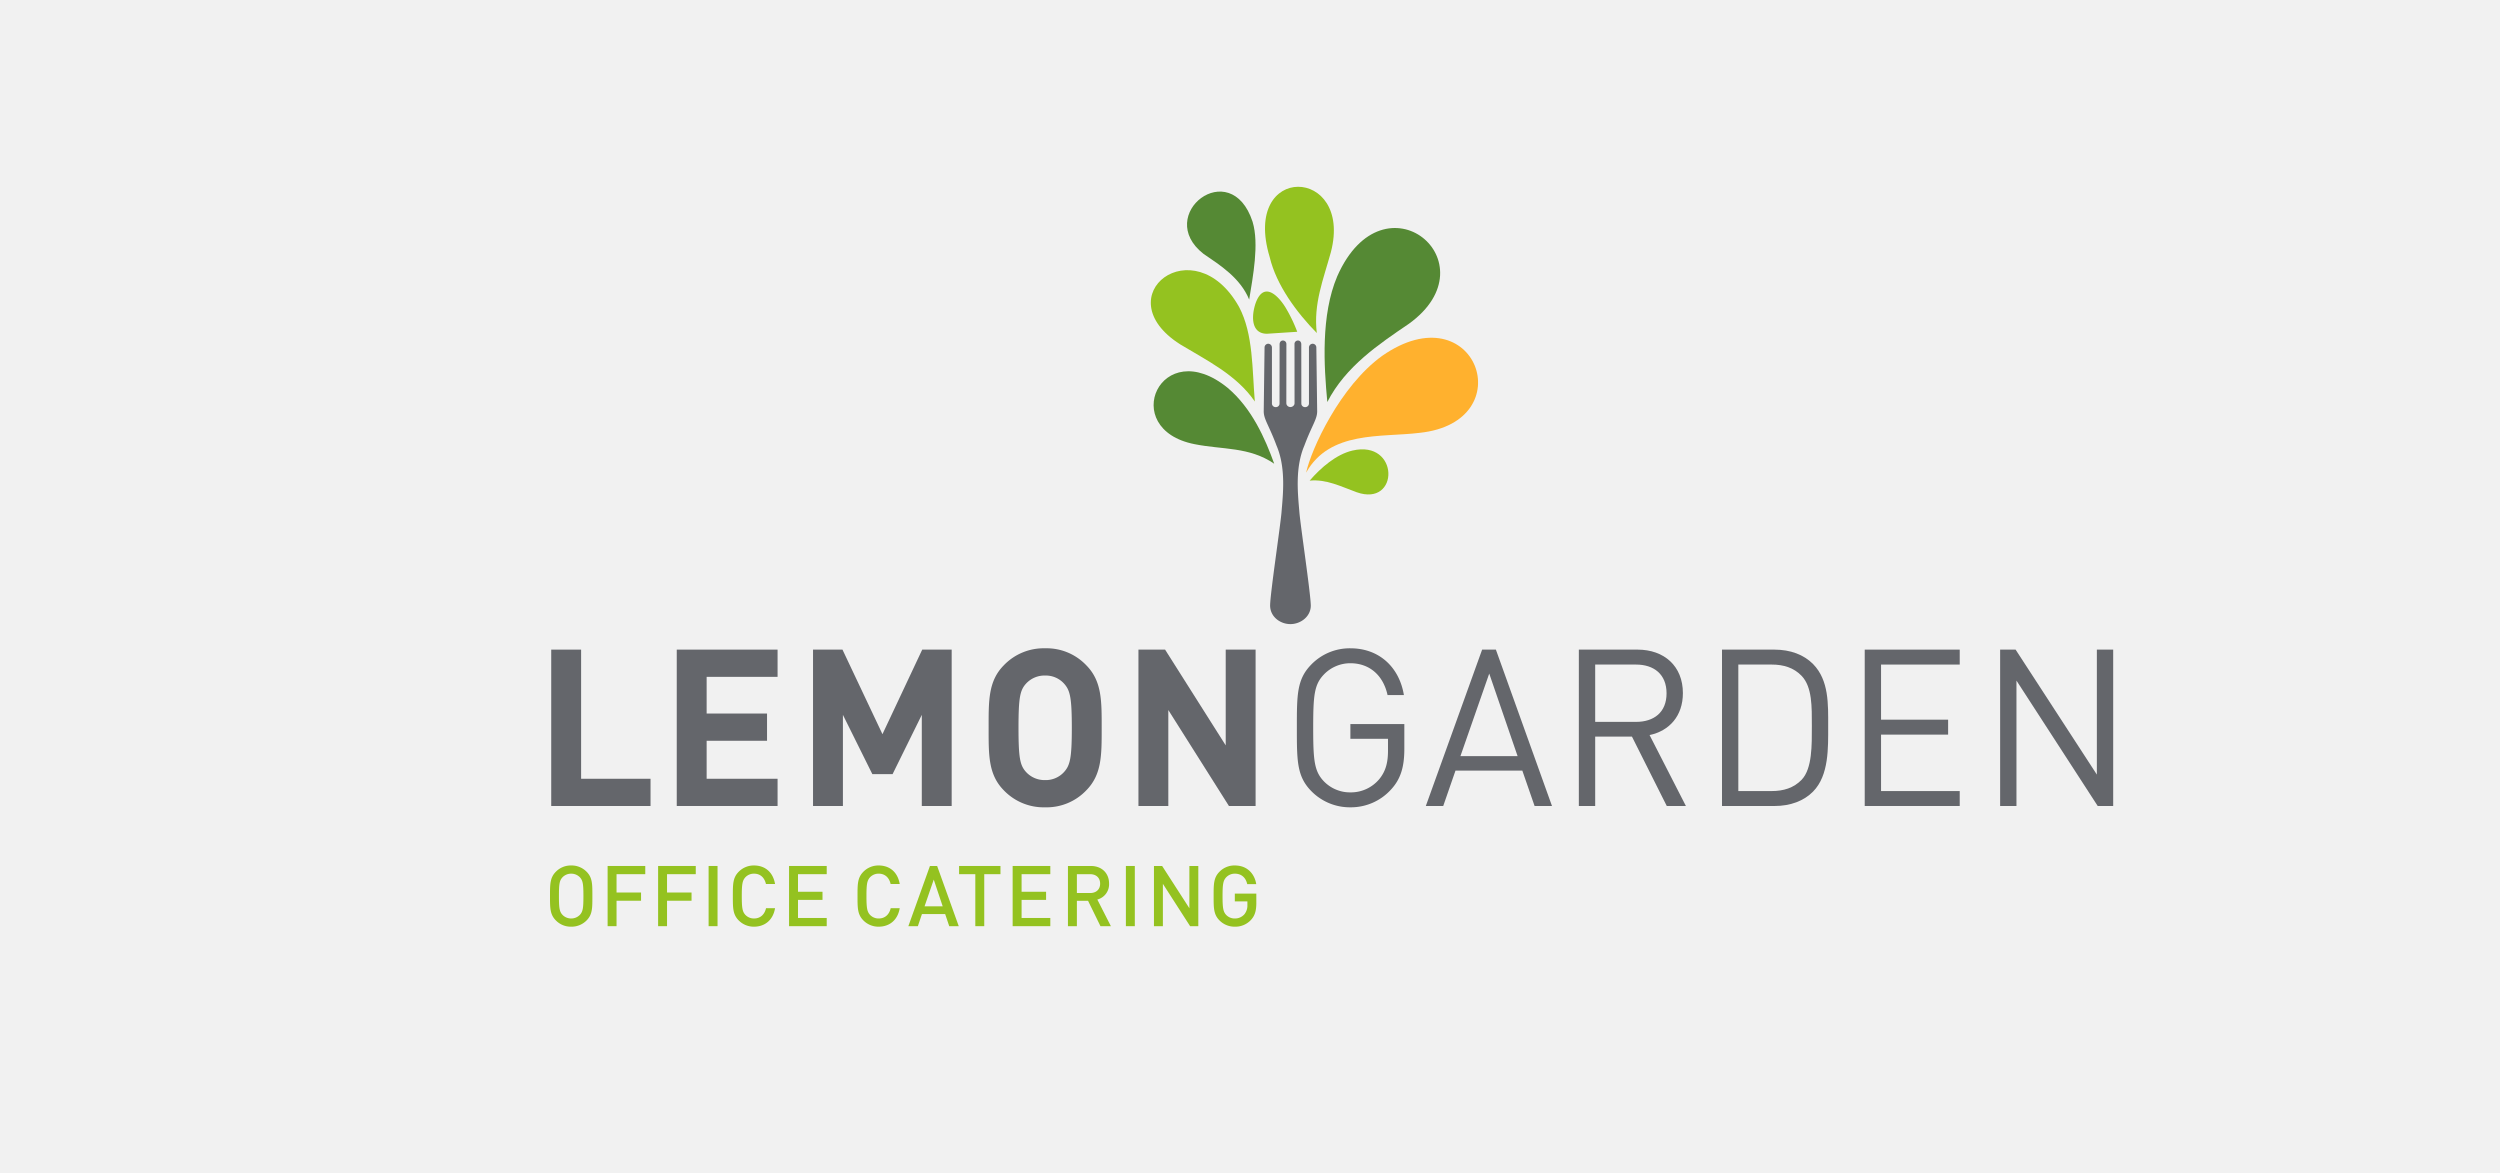<svg xmlns="http://www.w3.org/2000/svg" xmlns:xlink="http://www.w3.org/1999/xlink" width="1300" height="610" viewBox="0 0 1300 610">
  <defs>
    <clipPath id="clip-path">
      <path id="Pfad_25524" data-name="Pfad 25524" d="M0,302.842H812.86V-81.913H0Z" transform="translate(0 81.913)" fill="none"/>
    </clipPath>
  </defs>
  <g id="Gruppe_23866" data-name="Gruppe 23866" transform="translate(-289 -2219)">
    <g id="Gruppe_23795" data-name="Gruppe 23795" transform="translate(0 -3)">
      <rect id="Rechteck_701" data-name="Rechteck 701" width="1300" height="610" transform="translate(289 2222)" fill="#f1f1f1"/>
      <g id="Gruppe_23301" data-name="Gruppe 23301" transform="translate(575 2401.035)">
        <g id="Gruppe_23261" data-name="Gruppe 23261" transform="translate(0 -81.913)" clip-path="url(#clip-path)">
          <g id="Gruppe_23260" data-name="Gruppe 23260" transform="translate(0.001 352.922)">
            <path id="Pfad_25523" data-name="Pfad 25523" d="M15.04,22.427a10.936,10.936,0,0,1-8.093,3.34A10.837,10.837,0,0,1-1.1,22.427C-4.11,19.35-4.068,15.874-4.068,9.853S-4.11.35-1.1-2.726a10.855,10.855,0,0,1,8.046-3.34,10.953,10.953,0,0,1,8.093,3.34C18.051.35,17.966,3.826,17.966,9.853s.085,9.5-2.926,12.574M11.512.129A6.214,6.214,0,0,0,6.947-1.8,6.2,6.2,0,0,0,2.386.129C.878,1.8.577,3.563.577,9.853s.3,8.046,1.808,9.714A6.189,6.189,0,0,0,6.947,21.5a6.2,6.2,0,0,0,4.566-1.935c1.5-1.667,1.8-3.429,1.8-9.714s-.3-8.051-1.8-9.723" transform="translate(4.068 6.066)" fill="#94c220"/>
          </g>
        </g>
        <g id="Gruppe_23262" data-name="Gruppe 23262" transform="translate(29.96 271.272)">
          <path id="Pfad_25525" data-name="Pfad 25525" d="M0,0V31.306H4.645V18.075H17.389V13.8H4.645V4.265H19.582V0Z" fill="#94c220"/>
        </g>
        <g id="Gruppe_23263" data-name="Gruppe 23263" transform="translate(56.216 271.272)">
          <path id="Pfad_25526" data-name="Pfad 25526" d="M0,0V31.306H4.645V18.075H17.389V13.8H4.645V4.265H19.582V0Z" fill="#94c220"/>
        </g>
        <path id="Pfad_25527" data-name="Pfad 25527" d="M17.558,24.585h4.65V-6.721h-4.65Z" transform="translate(64.914 277.994)" fill="#94c220"/>
        <g id="Gruppe_23265" data-name="Gruppe 23265" transform="translate(0 -81.913)" clip-path="url(#clip-path)">
          <g id="Gruppe_23264" data-name="Gruppe 23264" transform="translate(95.082 352.923)">
            <path id="Pfad_25528" data-name="Pfad 25528" d="M8.673,25.055a10.992,10.992,0,0,1-8.046-3.34c-3.016-3.081-2.973-6.552-2.973-12.579S-2.388-.361.627-3.437a10.974,10.974,0,0,1,8.046-3.34c5.637,0,9.855,3.382,10.93,9.629H14.869c-.728-3.166-2.795-5.369-6.2-5.369A6.054,6.054,0,0,0,4.155-.624C2.647,1.048,2.3,2.852,2.3,9.137S2.647,17.23,4.155,18.9A6.067,6.067,0,0,0,8.673,20.79c3.4,0,5.51-2.2,6.242-5.364H19.6c-1.033,6.242-5.378,9.629-10.93,9.629" transform="translate(2.346 6.777)" fill="#94c220"/>
          </g>
        </g>
        <g id="Gruppe_23266" data-name="Gruppe 23266" transform="translate(124.311 271.272)">
          <path id="Pfad_25530" data-name="Pfad 25530" d="M0,0V31.306H19.582V27.041H4.65V17.633H17.389V13.41H4.65V4.265H19.582V0Z" fill="#94c220"/>
        </g>
        <g id="Gruppe_23268" data-name="Gruppe 23268" transform="translate(0 -81.913)" clip-path="url(#clip-path)">
          <g id="Gruppe_23267" data-name="Gruppe 23267" transform="translate(159.912 352.923)">
            <path id="Pfad_25531" data-name="Pfad 25531" d="M8.67,25.055a10.992,10.992,0,0,1-8.046-3.34c-3.016-3.081-2.969-6.552-2.969-12.579S-2.392-.361.624-3.437A10.974,10.974,0,0,1,8.67-6.777c5.637,0,9.855,3.382,10.93,9.629H14.865c-.728-3.166-2.795-5.369-6.2-5.369A6.054,6.054,0,0,0,4.151-.624C2.643,1.048,2.3,2.852,2.3,9.137S2.643,17.23,4.151,18.9A6.067,6.067,0,0,0,8.67,20.79c3.4,0,5.51-2.2,6.242-5.364H19.6c-1.033,6.242-5.378,9.629-10.93,9.629" transform="translate(2.345 6.777)" fill="#94c220"/>
          </g>
        </g>
        <g id="Gruppe_23269" data-name="Gruppe 23269" transform="translate(186.341 271.272)">
          <path id="Pfad_25533" data-name="Pfad 25533" d="M8.84,0-2.391,31.306H2.56l2.109-6.289h12.09l2.109,6.289h4.951L12.583,0Zm1.977,7.079,4.65,13.894H6.04Z" transform="translate(2.391)" fill="#94c220"/>
        </g>
        <g id="Gruppe_23270" data-name="Gruppe 23270" transform="translate(212.727 271.272)">
          <path id="Pfad_25534" data-name="Pfad 25534" d="M0,0V4.265H8.436V31.306h4.645V4.265h8.436V0Z" fill="#94c220"/>
        </g>
        <g id="Gruppe_23271" data-name="Gruppe 23271" transform="translate(240.578 271.272)">
          <path id="Pfad_25535" data-name="Pfad 25535" d="M0,0V31.306H19.582V27.041H4.645V17.633H17.384V13.41H4.645V4.265H19.582V0Z" fill="#94c220"/>
        </g>
        <g id="Gruppe_23273" data-name="Gruppe 23273" transform="translate(0 -81.913)" clip-path="url(#clip-path)">
          <g id="Gruppe_23272" data-name="Gruppe 23272" transform="translate(269.329 353.185)">
            <path id="Pfad_25536" data-name="Pfad 25536" d="M13.313,24.641,6.859,11.452H1.049v13.19H-3.6V-6.665H8.278c5.81,0,9.512,3.823,9.512,9.145a8.192,8.192,0,0,1-6.111,8.309l7.055,13.852ZM7.935-2.4H1.049V7.4H7.935c3.1,0,5.2-1.8,5.2-4.88S11.031-2.4,7.935-2.4" transform="translate(3.601 6.665)" fill="#94c220"/>
          </g>
        </g>
        <path id="Pfad_25538" data-name="Pfad 25538" d="M63.754,24.585H68.4V-6.721H63.754Z" transform="translate(235.706 277.994)" fill="#94c220"/>
        <g id="Gruppe_23274" data-name="Gruppe 23274" transform="translate(314.055 271.272)">
          <path id="Pfad_25539" data-name="Pfad 25539" d="M14.5,0V21.983L.339,0h-4.26V31.306H.724V9.277L14.882,31.306h4.26V0Z" transform="translate(3.921)" fill="#94c220"/>
        </g>
        <g id="Gruppe_23284" data-name="Gruppe 23284" transform="translate(0 -81.913)" clip-path="url(#clip-path)">
          <g id="Gruppe_23275" data-name="Gruppe 23275" transform="translate(345.088 352.922)">
            <path id="Pfad_25540" data-name="Pfad 25540" d="M15.31,22.253a11,11,0,0,1-8.436,3.56,10.974,10.974,0,0,1-8.046-3.34C-4.188,19.392-4.141,15.921-4.141,9.9S-4.188.4-1.172-2.679a10.837,10.837,0,0,1,8.046-3.34c6.5,0,10.287,4.35,11.146,9.714H13.332C12.557.266,10.317-1.754,6.874-1.754A6.1,6.1,0,0,0,2.355.177C.847,1.849.5,3.61.5,9.9s.343,8.088,1.851,9.761a6.067,6.067,0,0,0,4.519,1.888,6.421,6.421,0,0,0,4.993-2.2,7.179,7.179,0,0,0,1.55-4.923V12.666H6.874V8.622H18.062v4.791c0,4.049-.728,6.642-2.753,8.84" transform="translate(4.141 6.019)" fill="#94c220"/>
          </g>
          <g id="Gruppe_23276" data-name="Gruppe 23276" transform="translate(402.788 21.444)">
            <path id="Pfad_25541" data-name="Pfad 25541" d="M1.113,71.222c9.521-18.577,26.835-30.076,42.42-40.686C87.686-1.31,30.545-49.075,6.308,5.768-2.349,26.111-.62,52.645,1.113,71.222" transform="translate(0.301 19.264)" fill="#558934"/>
          </g>
          <g id="Gruppe_23277" data-name="Gruppe 23277" transform="translate(331.247 2.5)">
            <path id="Pfad_25542" data-name="Pfad 25542" d="M25.443,44.2c1.931-11.926,5.265-28.892,1.78-40.442C15.828-31.188-24.252.194,1.709,20.434c8.535,5.815,19.113,12.48,23.735,23.767" transform="translate(6.882 11.956)" fill="#558934"/>
          </g>
          <g id="Gruppe_23278" data-name="Gruppe 23278" transform="translate(393.186 78.497)">
            <path id="Pfad_25543" data-name="Pfad 25543" d="M0,55.219c12.306-22.006,39.113-18.225,59.047-20.7,53.726-5.712,29.2-74.041-19.573-39.977C17.7,10.262,2.7,42.856,0,55.219" transform="translate(0 14.936)" fill="#ffb12e"/>
          </g>
          <g id="Gruppe_23279" data-name="Gruppe 23279" transform="translate(371.8 0.003)">
            <path id="Pfad_25544" data-name="Pfad 25544" d="M21.2,59.859C19.381,44.707,24.623,31.968,28.527,17.8,40.19-26.981-18.135-28.907-3.3,20.343c3.476,14.636,14.082,28.9,24.5,39.517" transform="translate(5.734 16.191)" fill="#94c220"/>
          </g>
          <g id="Gruppe_23280" data-name="Gruppe 23280" transform="translate(312.421 43.368)">
            <path id="Pfad_25545" data-name="Pfad 25545" d="M42.575,53.76C33,39.815,17.549,32.379,3.721,24.009-35.641-1.092,10.992-37.237,34.393,4.6c7.473,14.167,6.759,32.7,8.182,49.16" transform="translate(11.516 14.541)" fill="#94c220"/>
          </g>
          <g id="Gruppe_23281" data-name="Gruppe 23281" transform="translate(313.877 95.938)">
            <path id="Pfad_25546" data-name="Pfad 25546" d="M49.362,37.846c-4.725-13.128-11.63-28.8-24.148-39.418C-9.624-29.962-32.062,19.837,7.976,27.676c14.467,2.912,28.436,1.264,41.386,10.169" transform="translate(13.352 10.237)" fill="#558934"/>
          </g>
          <g id="Gruppe_23282" data-name="Gruppe 23282" transform="translate(365.585 54.477)">
            <path id="Pfad_25547" data-name="Pfad 25547" d="M18.085,16.472,2.411,17.491C-5.4,17.557-6.1,9.389-3.611,1.756,1.016-11.321,9.551-.424,12.284,4.335a77.4,77.4,0,0,1,5.8,12.137" transform="translate(4.892 4.455)" fill="#94c220"/>
          </g>
          <g id="Gruppe_23283" data-name="Gruppe 23283" transform="translate(395.015 136.535)">
            <path id="Pfad_25548" data-name="Pfad 25548" d="M0,12.812c8.7-.855,16.182,3.02,24.453,6.026C46.84,26.753,46.788-8.635,22.189-2.815,13.828-.824,5.867,6.01,0,12.812" transform="translate(0 3.465)" fill="#94c220"/>
          </g>
        </g>
        <g id="Gruppe_23285" data-name="Gruppe 23285" transform="translate(0.638 158.768)">
          <path id="Pfad_25550" data-name="Pfad 25550" d="M0,0V81.317H51.64V67.155h-36.1V0Z" fill="#64666b"/>
        </g>
        <g id="Gruppe_23286" data-name="Gruppe 23286" transform="translate(65.913 158.768)">
          <path id="Pfad_25551" data-name="Pfad 25551" d="M0,64V-17.312H52.425V-3.15H15.538V15.925h31.41V30.087H15.538V49.843H52.425V64Z" transform="translate(0 17.312)" fill="#64666b"/>
        </g>
        <g id="Gruppe_23287" data-name="Gruppe 23287" transform="translate(136.774 158.768)">
          <path id="Pfad_25552" data-name="Pfad 25552" d="M44.517,64V16.611l-15.2,30.837H18.81L3.5,16.611V64H-12.041V-17.312H3.272l20.789,43.97,20.681-43.97H60.055V64Z" transform="translate(12.041 17.312)" fill="#64666b"/>
        </g>
        <g id="Gruppe_23289" data-name="Gruppe 23289" transform="translate(0 -81.913)" clip-path="url(#clip-path)">
          <g id="Gruppe_23288" data-name="Gruppe 23288" transform="translate(228.084 239.996)">
            <path id="Pfad_25553" data-name="Pfad 25553" d="M40.033,58.071a28.465,28.465,0,0,1-21.461,8.91A28.724,28.724,0,0,1-3,58.071c-8.046-8.225-7.825-18.389-7.825-32.434S-11.048,1.423-3-6.8a28.724,28.724,0,0,1,21.574-8.91A28.465,28.465,0,0,1,40.033-6.8c8.046,8.22,7.933,18.385,7.933,32.434s.113,24.209-7.933,32.434M28.52,2.795a12.8,12.8,0,0,0-9.948-4.34A13.045,13.045,0,0,0,8.511,2.795c-3.016,3.424-3.8,7.2-3.8,22.842s.784,19.413,3.8,22.842a13.045,13.045,0,0,0,10.061,4.34,12.8,12.8,0,0,0,9.948-4.34c3.02-3.429,3.913-7.2,3.913-22.842S31.54,6.219,28.52,2.795" transform="translate(10.828 15.707)" fill="#64666b"/>
          </g>
        </g>
        <g id="Gruppe_23290" data-name="Gruppe 23290" transform="translate(305.992 158.768)">
          <path id="Pfad_25555" data-name="Pfad 25555" d="M37.038,64,5.515,14.1V64H-10.018V-17.312H3.839L35.361,32.482V-17.312H50.9V64Z" transform="translate(10.018 17.312)" fill="#64666b"/>
        </g>
        <g id="Gruppe_23292" data-name="Gruppe 23292" transform="translate(0 -81.913)" clip-path="url(#clip-path)">
          <g id="Gruppe_23291" data-name="Gruppe 23291" transform="translate(388.364 239.995)">
            <path id="Pfad_25556" data-name="Pfad 25556" d="M38.624,57.712a28.133,28.133,0,0,1-21.236,9.366,28.055,28.055,0,0,1-20.343-8.45c-7.492-7.656-7.492-15.646-7.492-32.894S-10.447.5-2.955-7.155A27.874,27.874,0,0,1,17.388-15.61c15.2,0,25.482,10.052,27.83,24.326h-8.5C34.486-1.561,27.332-7.841,17.388-7.841A19.043,19.043,0,0,0,3.64-2.017C-1.391,3.235-1.95,8.716-1.95,25.734S-1.391,48.346,3.64,53.6a18.943,18.943,0,0,0,13.748,5.712,19.215,19.215,0,0,0,15.087-6.971c3.241-4,4.472-8.45,4.472-14.73V31.446H17.388V23.794H45.444V36.7c0,9.366-1.9,15.646-6.82,21.015" transform="translate(10.447 15.61)" fill="#64666b"/>
          </g>
        </g>
        <g id="Gruppe_23293" data-name="Gruppe 23293" transform="translate(455.426 158.768)">
          <path id="Pfad_25558" data-name="Pfad 25558" d="M44.517,64,38.148,45.615H3.384L-2.99,64h-9.051L17.241-17.312h7.154L53.568,64ZM20.933-4.86,5.954,38.081H35.686Z" transform="translate(12.041 17.312)" fill="#64666b"/>
        </g>
        <g id="Gruppe_23296" data-name="Gruppe 23296" transform="translate(0 -81.913)" clip-path="url(#clip-path)">
          <g id="Gruppe_23294" data-name="Gruppe 23294" transform="translate(535.003 240.681)">
            <path id="Pfad_25559" data-name="Pfad 25559" d="M35.984,64,17.877,27.917H-1.236V64h-8.5V-17.312H20.784c13.856,0,23.584,8.568,23.584,22.617,0,11.874-7.041,19.643-17.328,21.809L45.933,64ZM20-9.543H-1.236V20.265H20c9.277,0,15.872-4.913,15.872-14.848S29.277-9.543,20-9.543" transform="translate(9.733 17.312)" fill="#64666b"/>
          </g>
          <g id="Gruppe_23295" data-name="Gruppe 23295" transform="translate(609.441 240.682)">
            <path id="Pfad_25560" data-name="Pfad 25560" d="M37.3,58.071C32.5,62.984,25.453,65.61,17.181,65.61H-10.09V-15.707H17.181c8.272,0,15.317,2.626,20.122,7.539,8.272,8.45,7.821,20.9,7.821,32.2s.451,25.585-7.821,34.035M31.381-2c-4.138-4.34-9.5-5.942-15.651-5.942H-1.6V57.84H15.73c6.149,0,11.513-1.6,15.651-5.937,5.477-5.824,5.251-17.929,5.251-27.868S36.858,3.824,31.381-2" transform="translate(10.09 15.707)" fill="#64666b"/>
          </g>
        </g>
        <g id="Gruppe_23297" data-name="Gruppe 23297" transform="translate(683.655 158.768)">
          <path id="Pfad_25562" data-name="Pfad 25562" d="M0,64V-17.312H49.4v7.769H8.492V19.119H43.368v7.769H8.492V56.24H49.4V64Z" transform="translate(0 17.312)" fill="#64666b"/>
        </g>
        <g id="Gruppe_23298" data-name="Gruppe 23298" transform="translate(754.069 158.768)">
          <path id="Pfad_25563" data-name="Pfad 25563" d="M39.589,0V64.985L-2.662,0h-8.046V81.317h8.492V16.106l42.251,65.21h8.046V0Z" transform="translate(10.708)" fill="#64666b"/>
        </g>
        <g id="Gruppe_23300" data-name="Gruppe 23300" transform="translate(0 -81.913)" clip-path="url(#clip-path)">
          <g id="Gruppe_23299" data-name="Gruppe 23299" transform="translate(371.136 79.95)">
            <path id="Pfad_25564" data-name="Pfad 25564" d="M21.876,28.945s-.427-33.232-.432-33.26a1.952,1.952,0,0,0-1.9-1.841,1.979,1.979,0,0,0-1.935,2.02h0s0,.009,0,.014V24.764A1.913,1.913,0,0,1,15.619,26.8a1.894,1.894,0,0,1-1.926-1.414c0-.023-.033-.366-.047-.517,0-.038-.028-30.8-.028-30.8a2.39,2.39,0,0,0-.188-.878,1.616,1.616,0,0,0-1.6-1.019,1.779,1.779,0,0,0-1.743,1.813c0,.052.028,30.705.028,30.705a2.993,2.993,0,0,1-.113.733,2.24,2.24,0,0,1-2.048,1.343,2.167,2.167,0,0,1-2-1.343,2.993,2.993,0,0,1-.113-.733s.028-30.653.028-30.705A1.78,1.78,0,0,0,4.126-7.829a1.61,1.61,0,0,0-1.6,1.019,2.39,2.39,0,0,0-.188.878s-.023,30.761-.028,30.8c-.014.15-.042.493-.047.517A1.889,1.889,0,0,1,.344,26.8a1.914,1.914,0,0,1-1.992-2.034V-4.123s0-.009,0-.014h0a1.979,1.979,0,0,0-1.935-2.02,1.952,1.952,0,0,0-1.9,1.841c0,.028-.432,33.26-.432,33.26C-5.936,33.158-3.16,36.286.748,46.822c4.979,11.63,3.344,25.44,2.565,34.886-.644,7.374-5.745,41.349-5.9,48-.146,6,5.19,9.925,10.545,9.925s10.789-4,10.6-9.925c-.23-7.126-5.261-40.621-5.9-48-.784-9.446-2.419-23.255,2.56-34.886,3.908-10.536,6.684-13.664,6.665-17.877" transform="translate(5.917 7.829)" fill="#64666b"/>
          </g>
        </g>
      </g>
    </g>
  </g>
</svg>
